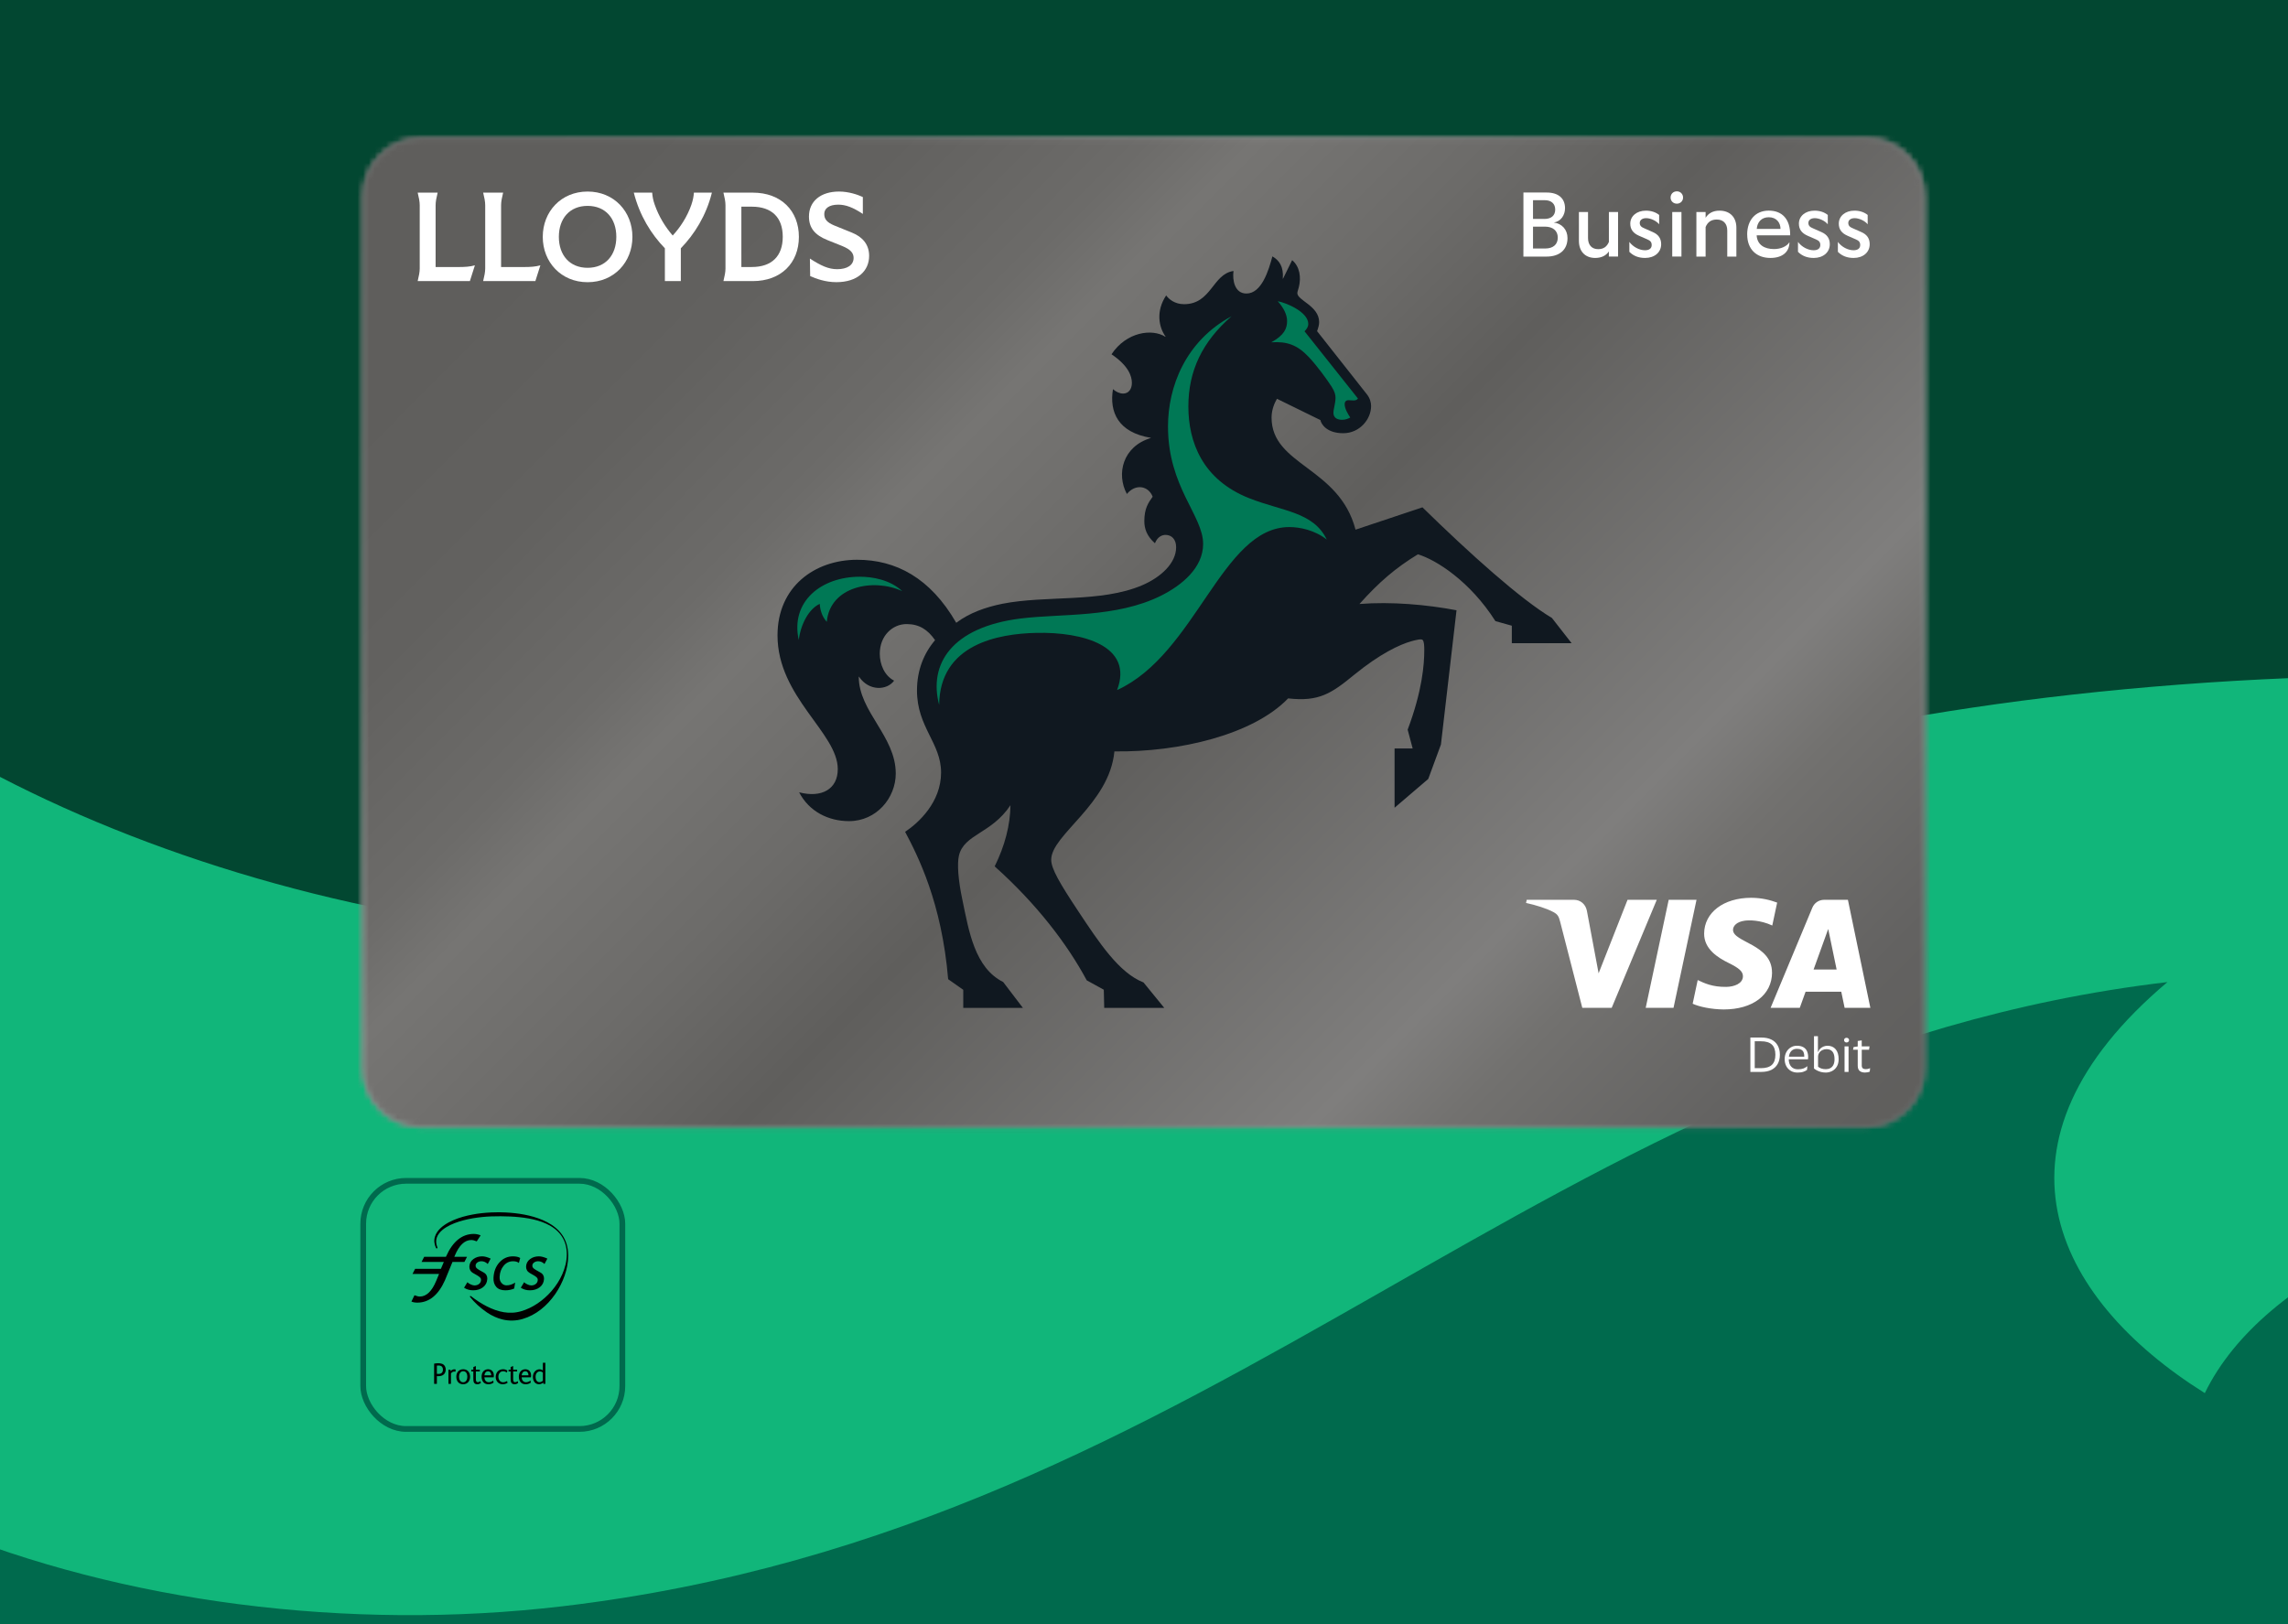 <svg width="400" height="284" viewBox="0 0 400 284" fill="none" xmlns="http://www.w3.org/2000/svg">
<rect x="0" y="0" width="400" height="284" fill="#333333" stroke="none"/>
<g clip-path="url(#clip0_70_4047)">
<rect width="400" height="284" fill="#024731"/>
<g clip-path="url(#clip1_70_4047)">
<path d="M362.265 121.477C266.089 132.229 233.14 164.175 117.555 164.175C41.473 164.175 -34.231 127.29 -51.032 90.963L-51.032 317.835L610.946 317.835L610.946 216.429C610.946 121.477 458.441 110.725 362.265 121.477Z" fill="#11B67A"/>
<path d="M461.271 205.216C516.978 198.637 559.974 219.58 567.526 247.761L567.871 319.009L-73.601 322.118L-74.168 205.143C-59.412 260.212 23.276 289.763 98.355 280.897C214.202 267.218 270.209 184.581 378.924 171.743C345.866 199.63 358.56 226.775 385.458 243.623C395.77 222.366 428.888 209.04 461.271 205.216Z" fill="#006A4D"/>
</g>
<mask id="mask0_70_4047" style="mask-type:luminance" maskUnits="userSpaceOnUse" x="63" y="24" width="274" height="174">
<path d="M73.592 24.07C68.014 24.07 63.45 28.655 63.45 34.262V186.878C63.45 192.48 68.014 197.07 73.592 197.07H326.309C331.886 197.07 336.45 192.485 336.45 186.878V34.262C336.45 28.66 331.886 24.07 326.309 24.07H73.592Z" fill="white"/>
</mask>
<g mask="url(#mask0_70_4047)">
<path d="M199.992 -113.037L-22.665 110.538L199.914 334.191L422.572 110.616L199.992 -113.037Z" fill="url(#paint0_linear_70_4047)"/>
</g>
<mask id="mask1_70_4047" style="mask-type:luminance" maskUnits="userSpaceOnUse" x="63" y="24" width="274" height="174">
<path d="M73.592 24.07C68.014 24.07 63.45 28.655 63.45 34.262V186.878C63.45 192.48 68.014 197.07 73.592 197.07H326.309C331.886 197.07 336.45 192.485 336.45 186.878V34.262C336.45 28.66 331.886 24.07 326.309 24.07H73.592Z" fill="white"/>
</mask>
<g mask="url(#mask1_70_4047)">
<path d="M199.992 -113.031L-22.665 110.543L199.914 334.196L422.572 110.621L199.992 -113.031Z" fill="url(#paint1_linear_70_4047)"/>
</g>
<path d="M266.334 43.587V33.668H270.408C272.445 33.668 273.607 34.691 273.607 36.405C273.607 37.604 272.909 38.708 271.65 38.917C273.053 39.093 274.039 40.148 274.039 41.637C274.039 43.635 272.701 44.872 270.36 44.872H266.329V43.592L266.334 43.587ZM269.998 38.29C271.224 38.29 271.89 37.663 271.89 36.656C271.89 35.65 271.24 35.007 270.046 35.007H268.009V38.285H269.998V38.29ZM270.142 43.458C271.512 43.458 272.338 42.767 272.338 41.552C272.338 40.336 271.48 39.634 270.094 39.634H268.009V43.458H270.142Z" fill="white"/>
<path d="M281.269 37.074H282.88V44.867H281.269V43.972C280.789 44.69 279.979 45.108 278.88 45.108C277.084 45.108 276.033 43.908 276.033 42.13V37.074H277.627V41.632C277.627 42.848 278.294 43.571 279.398 43.571C280.336 43.571 280.928 43.137 281.275 42.307V37.074H281.269Z" fill="white"/>
<path d="M284.853 44.037V42.307C285.503 43.185 286.607 43.764 287.593 43.764C288.356 43.764 288.756 43.41 288.756 42.853C288.756 42.355 288.532 42.087 287.993 41.862L286.559 41.236C285.524 40.786 285.012 40.116 285.012 39.109C285.012 37.797 286.143 36.838 287.737 36.838C288.66 36.838 289.443 37.096 290.062 37.588V39.222C289.582 38.627 288.596 38.151 287.785 38.151C287.103 38.151 286.671 38.488 286.671 38.981C286.671 39.474 286.943 39.715 287.497 39.939L288.948 40.582C289.918 41 290.414 41.685 290.414 42.708C290.414 44.133 289.251 45.108 287.609 45.108C286.463 45.108 285.556 44.754 284.853 44.037Z" fill="white"/>
<path d="M293.16 33.459C293.784 33.459 294.242 33.941 294.242 34.546C294.242 35.151 293.778 35.617 293.16 35.617C292.541 35.617 292.061 35.167 292.061 34.546C292.061 33.925 292.525 33.459 293.16 33.459ZM292.349 43.699V37.074H293.96V44.867H292.349V43.699Z" fill="white"/>
<path d="M301.968 43.699V40.309C301.968 39.109 301.28 38.392 300.139 38.392C299.169 38.392 298.545 38.825 298.183 39.704V44.872H296.572V37.079H298.183V38.086C298.662 37.304 299.473 36.838 300.619 36.838C302.48 36.838 303.563 38.038 303.563 39.816V44.872H301.968V43.705V43.699Z" fill="white"/>
<path d="M305.45 41.011C305.45 38.563 306.837 36.833 309.225 36.833C311.614 36.833 313 38.37 312.968 41.155H307.108C307.204 42.821 308.479 43.555 310.132 43.555C311.294 43.555 312.36 43.121 312.84 42.355C312.84 44.053 311.614 45.108 309.513 45.108C307.092 45.108 305.456 43.603 305.456 41.011H305.45ZM311.278 40.036C311.278 38.965 310.596 37.99 309.225 37.99C307.983 37.99 307.22 38.804 307.124 40.036H311.278Z" fill="white"/>
<path d="M314.333 44.037V42.307C314.984 43.185 316.082 43.764 317.074 43.764C317.836 43.764 318.236 43.41 318.236 42.853C318.236 42.355 318.012 42.087 317.474 41.862L316.039 41.236C315.005 40.786 314.493 40.116 314.493 39.109C314.493 37.797 315.623 36.838 317.218 36.838C318.14 36.838 318.924 37.096 319.542 37.588V39.222C319.063 38.627 318.076 38.151 317.266 38.151C316.578 38.151 316.151 38.488 316.151 38.981C316.151 39.474 316.423 39.715 316.978 39.939L318.428 40.582C319.398 41 319.894 41.685 319.894 42.708C319.894 44.133 318.732 45.108 317.09 45.108C315.943 45.108 315.037 44.754 314.333 44.037Z" fill="white"/>
<path d="M321.308 44.037V42.307C321.958 43.185 323.062 43.764 324.048 43.764C324.811 43.764 325.211 43.41 325.211 42.853C325.211 42.355 324.987 42.087 324.448 41.862L323.014 41.236C321.979 40.786 321.468 40.116 321.468 39.109C321.468 37.797 322.598 36.838 324.192 36.838C325.115 36.838 325.899 37.096 326.517 37.588V39.222C326.037 38.627 325.051 38.151 324.24 38.151C323.558 38.151 323.126 38.488 323.126 38.981C323.126 39.474 323.398 39.715 323.952 39.939L325.403 40.582C326.373 41 326.869 41.685 326.869 42.708C326.869 44.133 325.707 45.108 324.064 45.108C322.918 45.108 322.011 44.754 321.308 44.037Z" fill="white"/>
<path d="M289.646 157.356L281.765 176.246H276.625L272.748 161.17C272.514 160.243 272.306 159.9 271.591 159.509C270.424 158.872 268.493 158.272 266.792 157.903L266.91 157.356H275.185C276.241 157.356 277.19 158.063 277.43 159.279L279.477 170.21L284.537 157.351H289.651L289.646 157.356ZM309.79 170.076C309.811 165.09 302.928 164.817 302.976 162.589C302.992 161.909 303.631 161.191 305.039 161.004C305.738 160.913 307.657 160.843 309.838 161.85L310.691 157.844C309.523 157.415 308.014 157.003 306.143 157.003C301.339 157.003 297.953 159.574 297.926 163.248C297.894 165.963 300.342 167.484 302.187 168.389C304.079 169.316 304.714 169.905 304.709 170.735C304.693 172.005 303.2 172.562 301.797 172.583C299.35 172.62 297.932 171.919 296.801 171.389L295.921 175.529C297.057 176.054 299.153 176.509 301.333 176.53C306.441 176.53 309.779 173.992 309.801 170.066M322.486 176.246H326.986L323.061 157.356H318.908C317.975 157.356 317.186 157.903 316.839 158.743L309.545 176.246H314.647L315.661 173.429H321.899L322.486 176.246ZM317.058 169.552L319.617 162.455L321.089 169.552H317.058ZM296.593 157.356L292.573 176.246H287.71L291.73 157.356H296.593Z" fill="white"/>
<path d="M307.929 187.456H306.01V181.442H307.929C308.612 181.442 309.193 181.559 309.678 181.795C310.163 182.031 310.531 182.379 310.782 182.823C311.038 183.273 311.166 183.814 311.166 184.446C311.166 185.078 311.038 185.614 310.782 186.064C310.526 186.514 310.158 186.856 309.678 187.097C309.193 187.333 308.612 187.451 307.929 187.451M307.865 186.798C308.708 186.798 309.342 186.61 309.758 186.23C310.174 185.85 310.382 185.255 310.382 184.446C310.382 183.638 310.174 183.038 309.758 182.663C309.342 182.283 308.713 182.095 307.865 182.095H306.772V186.798H307.865Z" fill="white"/>
<path d="M314.317 186.995C314.717 186.995 315.037 186.947 315.287 186.851C315.538 186.754 315.762 186.621 315.959 186.46H315.975L315.911 187.102C315.783 187.215 315.575 187.317 315.298 187.418C315.021 187.52 314.674 187.568 314.258 187.568C313.805 187.568 313.411 187.467 313.075 187.269C312.739 187.065 312.472 186.792 312.286 186.438C312.099 186.085 312.003 185.683 312.003 185.228C312.003 184.773 312.099 184.371 312.28 184.018C312.467 183.664 312.723 183.386 313.048 183.182C313.368 182.979 313.736 182.877 314.136 182.877C314.605 182.877 314.984 182.963 315.271 183.129C315.565 183.295 315.778 183.525 315.911 183.825C316.045 184.125 316.114 184.473 316.114 184.864C316.114 184.917 316.114 184.982 316.103 185.051C316.103 185.126 316.093 185.191 316.082 185.25H312.717C312.717 185.25 312.717 185.26 312.717 185.266C312.717 185.271 312.717 185.276 312.717 185.282C312.728 185.817 312.877 186.235 313.16 186.54C313.443 186.845 313.832 186.995 314.317 186.995ZM314.141 183.413C313.747 183.413 313.427 183.536 313.187 183.777C312.947 184.018 312.797 184.361 312.744 184.789H315.431V184.709C315.431 184.446 315.394 184.216 315.314 184.023C315.234 183.83 315.101 183.68 314.914 183.573C314.728 183.466 314.472 183.413 314.141 183.413Z" fill="white"/>
<path d="M319.153 187.563C318.876 187.563 318.609 187.526 318.348 187.462C318.092 187.392 317.857 187.301 317.65 187.194C317.442 187.087 317.271 186.969 317.132 186.856V181.206H317.82V183.954H317.868C317.948 183.718 318.071 183.52 318.247 183.359C318.423 183.198 318.615 183.081 318.833 183C319.052 182.92 319.265 182.877 319.484 182.877C320.092 182.877 320.572 183.081 320.918 183.488C321.265 183.895 321.441 184.473 321.441 185.223C321.441 185.732 321.334 186.166 321.126 186.514C320.918 186.862 320.635 187.124 320.289 187.301C319.942 187.478 319.564 187.569 319.153 187.569M319.153 186.98C319.457 186.98 319.729 186.921 319.964 186.803C320.198 186.685 320.385 186.492 320.518 186.235C320.651 185.978 320.721 185.641 320.721 185.223C320.721 184.055 320.246 183.472 319.302 183.472C319.047 183.472 318.807 183.53 318.583 183.643C318.359 183.755 318.177 183.916 318.044 184.12C317.905 184.323 317.841 184.564 317.841 184.832V186.54C317.991 186.669 318.177 186.771 318.401 186.851C318.625 186.931 318.881 186.974 319.159 186.974" fill="white"/>
<path d="M322.39 181.891C322.39 181.774 322.432 181.677 322.512 181.602C322.592 181.527 322.699 181.484 322.822 181.484C322.944 181.484 323.051 181.522 323.136 181.602C323.221 181.683 323.264 181.774 323.264 181.891C323.264 182.009 323.221 182.111 323.136 182.186C323.051 182.261 322.95 182.304 322.822 182.304C322.694 182.304 322.592 182.266 322.512 182.186C322.432 182.111 322.39 182.009 322.39 181.891ZM323.173 187.456H322.475V182.984H323.173V187.456Z" fill="white"/>
<path d="M325.477 186.251C325.477 186.535 325.535 186.727 325.658 186.824C325.781 186.92 325.935 186.968 326.132 186.968C326.314 186.968 326.463 186.952 326.596 186.92C326.724 186.888 326.836 186.851 326.922 186.808H326.943L326.879 187.402C326.799 187.445 326.682 187.483 326.527 187.515C326.367 187.547 326.207 187.563 326.047 187.563C325.653 187.563 325.343 187.466 325.119 187.284C324.895 187.097 324.778 186.792 324.778 186.363V183.568H323.957L324.053 183.102L324.778 183V182.041L325.477 181.94V182.984H326.842L326.756 183.573H325.482V186.256L325.477 186.251Z" fill="white"/>
<path d="M76.156 46.699V35.88C76.156 35.264 76.3 34.557 76.513 33.684H73.021C73.234 34.557 73.378 35.258 73.378 35.88V46.956C73.378 47.572 73.234 48.279 73.021 49.152H82.149L83.024 46.399C82.16 46.64 81.339 46.699 80.043 46.699H76.156Z" fill="white"/>
<path d="M87.604 46.699V35.88C87.604 35.264 87.748 34.557 87.961 33.684H84.469C84.682 34.557 84.826 35.258 84.826 35.88V46.956C84.826 47.572 84.682 48.279 84.469 49.152H93.597L94.472 46.399C93.608 46.64 92.787 46.699 91.491 46.699H87.604Z" fill="white"/>
<path d="M102.726 33.496C98.098 33.496 94.888 37.004 94.888 41.423C94.888 45.842 98.103 49.35 102.726 49.35C107.349 49.35 110.564 45.842 110.564 41.423C110.564 37.004 107.349 33.496 102.726 33.496ZM102.726 46.833C99.591 46.833 97.703 44.62 97.703 41.418C97.703 38.215 99.591 36.003 102.726 36.003C105.861 36.003 107.749 38.215 107.749 41.418C107.749 44.62 105.861 46.833 102.726 46.833Z" fill="white"/>
<path d="M120.887 35.767C120.145 37.894 118.935 39.757 117.607 41.187C116.306 39.688 115.192 37.894 114.451 35.767C114.19 35.023 114.067 34.386 114.019 33.689H110.804C111.833 37.738 113.87 40.979 116.237 43.421V49.152H119.026V43.421C121.393 40.973 123.451 37.738 124.459 33.689H121.313C121.265 34.386 121.137 35.023 120.881 35.767" fill="white"/>
<path d="M131.615 33.689H126.475C126.688 34.562 126.832 35.264 126.832 35.885V46.961C126.832 47.577 126.688 48.284 126.475 49.157H131.615C136.552 49.157 139.666 45.986 139.666 41.423C139.666 36.86 136.547 33.689 131.615 33.689ZM131.439 46.699H129.61V36.142H131.439C134.942 36.142 136.845 38.038 136.845 41.407C136.845 44.776 134.942 46.693 131.439 46.693" fill="white"/>
<path d="M148.976 40.695L145.851 39.431C144.63 38.916 144.102 38.376 144.102 37.422C144.102 36.469 144.918 35.789 146.555 35.789C147.846 35.789 149.115 36.26 150.847 37.411V34.46C149.93 34.027 148.357 33.496 146.688 33.496C143.479 33.496 141.426 35.189 141.426 37.867C141.426 39.822 142.418 41.096 144.694 42.002L147.184 42.998C148.741 43.624 149.232 44.272 149.232 45.102C149.232 46.388 148.075 47.074 146.363 47.074C144.854 47.074 143.543 46.484 141.591 45.215L141.639 48.279C142.657 48.734 144.294 49.344 146.219 49.344C149.893 49.344 151.946 47.389 151.946 44.744C151.946 42.724 150.752 41.418 148.971 40.695" fill="white"/>
<path d="M168.411 173.102L165.761 171.239C164.636 157.806 160.456 149.665 158.238 145.466C160.6 143.897 164.524 140.282 164.524 135.097C164.524 129.913 160.312 127.176 160.312 120.749C160.312 117.209 161.512 114.252 163.474 111.949C162.205 110.123 160.712 109.137 158.494 109.137C156.025 109.137 153.807 111.183 153.807 114.322C153.807 116.148 154.607 118.157 156.313 119.03C155.076 120.743 151.914 120.926 150.171 118.333H150.133C150.133 124.466 156.601 128.734 156.601 135.274C156.601 139.51 153.258 143.597 148.427 143.597C144.833 143.597 141.453 141.921 139.709 138.557C143.633 139.58 146.465 138.011 146.465 134.503C146.465 128.151 135.929 121.911 135.929 111.103C135.929 102.598 142.434 97.89 149.845 97.89C156.601 97.89 162.632 101.029 167.174 108.912C169.499 107.161 172.336 106.176 175.204 105.592C182.941 104.06 192.427 105.447 199.694 102.341C202.926 100.954 205.618 98.506 205.618 95.694C205.618 94.344 204.856 93.541 203.768 93.541C203.224 93.541 202.387 93.798 201.913 95.003C200.494 93.761 200.057 92.448 200.057 91.131C200.057 88.94 200.75 87.917 201.513 86.862C200.788 84.966 198.532 84.527 197.007 86.386C195.12 82.883 196.282 78.062 201.187 76.6V76.563C195.445 75.615 193.92 72.037 194.576 68.058C195.12 68.534 195.738 68.824 196.357 68.824C197.3 68.824 197.882 68.058 197.882 66.96C197.882 65.792 197.3 63.966 194.32 61.957C196.932 58.016 201.438 57.432 203.731 58.894L203.768 58.856C202.606 57.25 202.025 54.438 203.875 51.663C204.312 52.285 205.362 53.195 206.999 53.195C211.793 53.195 211.979 47.904 215.648 47.389C215.429 49.034 215.867 51.331 217.903 51.331C220.553 51.331 221.79 47.315 222.446 44.835C223.609 45.493 224.446 46.624 224.264 48.739H224.302L225.901 45.493C227.245 46.624 227.501 48.525 227.064 50.239C226.957 50.678 226.808 51.005 226.808 51.262C226.808 52.542 230.62 53.49 230.62 56.339C230.62 56.81 230.476 57.325 230.258 57.908L238.976 68.968C239.519 69.665 239.701 70.393 239.701 71.014C239.701 73.317 237.701 75.76 234.833 75.76C231.964 75.76 230.983 74.19 230.839 73.462L223.246 69.74C222.809 70.468 222.302 71.673 222.302 73.023C222.302 81.421 234.113 81.64 236.981 92.625L248.68 88.721C257.035 96.899 265.865 104.82 271.314 108.066L274.764 112.485H264.303V109.421L261.434 108.618C257.035 101.682 251.079 97.885 247.88 96.937C243.993 99.309 241.087 101.794 237.669 105.624C243.23 105.185 249.442 105.731 254.636 106.722L251.911 130.197L249.693 136.222L243.806 141.256V130.888H246.968L246.094 127.604C248.674 120.738 249 116.143 249 113.658C249 112.892 248.962 112.163 248.706 111.906C248.488 111.687 247.581 111.906 246.782 112.126C244.675 112.71 241.226 114.354 236.789 117.969C232.79 121.252 230.615 122.752 225.198 122.131C219.092 128.483 206.162 131.552 194.826 131.402C193.952 140.635 183.778 145.97 183.778 150.345C183.778 151.915 185.266 154.469 188.54 159.397C192.171 164.87 195.626 170.13 199.913 171.806L203.544 176.257H193.045L192.971 173.081L189.99 171.437C186.578 165.085 181.235 158.079 173.893 151.508C175.674 147.93 176.617 144.277 176.655 140.812C173.349 145.814 168.518 145.852 167.644 149.644C167.318 151.068 167.5 153.843 168.262 157.42C169.387 162.825 170.406 169.246 175.38 171.731L178.83 176.257H168.401V173.081L168.411 173.102Z" fill="#101820"/>
<path d="M150.32 100.857C152.5 100.857 155.588 101.366 157.731 103.374C152.644 101.039 145.089 102.571 144.545 108.741C143.671 107.793 143.383 106.625 143.308 105.603C141.421 106.481 140.002 109.105 139.64 111.917C138.152 105.201 143.564 100.857 150.32 100.857ZM178.478 108.157C185.527 107.279 195.119 108.082 202.963 104.178C206.631 102.352 210.337 99.288 210.337 95.126C210.337 90.124 204.195 85.197 204.195 74.576C204.195 67.64 207.25 59.644 215.312 55.3C210.188 59.751 207.756 64.866 207.756 71.068C207.756 77.27 210.188 83.885 218.399 87.13C224.211 89.428 229.623 89.503 231.953 94.361C229.879 92.716 227.266 92.17 225.411 92.17C213.6 92.17 209.132 114.365 195.29 120.679C198.233 112.978 189.366 110.492 181.192 110.675C174.506 110.819 164.3 112.646 164.188 123.272C162.301 116.154 166.369 109.657 178.467 108.157M233.121 72.166C233.121 71.544 233.483 70.489 233.483 69.574C233.483 69.102 233.377 68.513 232.79 67.603C231.953 66.323 230.359 64.1 228.828 62.456C226.792 60.303 225.016 59.681 222.254 59.863C224.51 58.621 225.016 57.453 225.016 56.141C225.016 55.011 224.398 53.806 223.379 52.676C224.829 52.933 228.722 54.54 228.722 56.655C228.722 57.094 228.503 57.496 228.066 57.935L237.402 69.691C237.077 70.2 236.347 69.986 235.733 69.986C235.334 69.986 235.078 70.243 235.078 70.677C235.078 71.48 235.696 72.466 236.059 73.012C235.771 73.194 235.222 73.414 234.64 73.414C233.915 73.414 233.115 73.157 233.115 72.171" fill="#007855"/>
<rect x="63.5" y="206.5" width="45.304" height="43.392" rx="7.5" stroke="#006A4D"/>
<path d="M76.673 240.66C76.574 240.66 76.475 240.655 76.376 240.655V242.007H75.896V238.466C76.11 238.425 76.354 238.399 76.584 238.399C77.085 238.399 77.559 238.478 77.804 238.974C77.887 239.136 77.923 239.308 77.923 239.485C77.923 240.258 77.408 240.66 76.673 240.66ZM76.683 238.796C76.578 238.796 76.475 238.801 76.376 238.811V240.252C76.475 240.257 76.578 240.263 76.678 240.263C77.157 240.263 77.433 240.012 77.433 239.527C77.433 239.041 77.173 238.796 76.683 238.796Z" fill="black"/>
<path d="M79.625 239.877C79.567 239.861 79.474 239.856 79.391 239.856C79.162 239.856 78.964 239.997 78.838 240.185V242.007H78.4V239.527H78.75L78.797 239.782C78.938 239.584 79.183 239.459 79.428 239.459C79.506 239.459 79.578 239.469 79.662 239.495L79.626 239.877H79.625Z" fill="black"/>
<path d="M80.975 242.076C80.188 242.076 79.776 241.502 79.776 240.755C79.776 240.008 80.229 239.449 80.991 239.449C81.752 239.449 82.184 240.034 82.184 240.755C82.184 241.476 81.746 242.076 80.975 242.076H80.975ZM80.991 239.793C80.469 239.793 80.25 240.295 80.25 240.754C80.25 241.213 80.453 241.73 80.975 241.73C81.496 241.73 81.704 241.214 81.704 240.754C81.704 240.294 81.511 239.793 80.991 239.793Z" fill="black"/>
<path d="M83.455 242.076C83.138 242.076 82.934 241.951 82.825 241.705C82.772 241.585 82.751 241.392 82.751 241.079V239.831H82.392V239.533H82.751V239.062L83.194 238.89V239.533H83.887V239.825H83.194V241.104C83.194 241.292 83.209 241.433 83.241 241.517C83.288 241.642 83.387 241.715 83.549 241.715C83.679 241.715 83.825 241.658 83.997 241.532L84.064 241.85C83.866 242.001 83.668 242.075 83.454 242.075L83.455 242.076Z" fill="black"/>
<path d="M86.316 240.859C86.097 240.864 85.889 240.859 85.686 240.859H84.681C84.697 241.313 84.952 241.72 85.441 241.72C85.727 241.72 85.988 241.622 86.232 241.428L86.285 241.789C86.013 241.992 85.706 242.076 85.379 242.076C84.592 242.076 84.197 241.486 84.197 240.75C84.197 240.014 84.603 239.449 85.359 239.449C85.556 239.449 85.739 239.506 85.895 239.606C86.212 239.814 86.338 240.165 86.338 240.546C86.338 240.646 86.333 240.75 86.317 240.86L86.316 240.859ZM85.326 239.803C84.92 239.803 84.722 240.143 84.686 240.513H85.868C85.868 240.497 85.873 240.482 85.873 240.466C85.873 240.127 85.691 239.802 85.326 239.802L85.326 239.803Z" fill="black"/>
<path d="M87.884 242.076C87.154 242.076 86.659 241.517 86.659 240.801C86.659 240.023 87.164 239.449 87.946 239.449C88.217 239.449 88.472 239.517 88.701 239.684L88.613 240.023C88.404 239.882 88.191 239.803 87.962 239.803C87.441 239.803 87.133 240.247 87.133 240.744C87.133 241.24 87.398 241.725 87.946 241.725C88.191 241.725 88.425 241.652 88.649 241.506L88.732 241.835C88.467 241.992 88.18 242.076 87.883 242.076H87.884Z" fill="black"/>
<path d="M89.973 242.076C89.655 242.076 89.451 241.951 89.342 241.705C89.29 241.585 89.27 241.392 89.27 241.079V239.831H88.91V239.533H89.27V239.062L89.713 238.89V239.533H90.406V239.825H89.713V241.104C89.713 241.292 89.728 241.433 89.76 241.517C89.807 241.642 89.905 241.715 90.067 241.715C90.198 241.715 90.343 241.658 90.515 241.532L90.582 241.85C90.385 242.001 90.187 242.075 89.973 242.075V242.076Z" fill="black"/>
<path d="M92.828 240.859C92.609 240.864 92.401 240.859 92.197 240.859H91.192C91.207 241.313 91.463 241.72 91.952 241.72C92.239 241.72 92.5 241.622 92.744 241.428L92.796 241.789C92.525 241.992 92.218 242.076 91.889 242.076C91.103 242.076 90.707 241.486 90.707 240.75C90.707 240.014 91.114 239.449 91.869 239.449C92.067 239.449 92.25 239.506 92.405 239.606C92.723 239.814 92.848 240.165 92.848 240.546C92.848 240.646 92.843 240.75 92.827 240.86L92.828 240.859ZM91.839 239.803C91.432 239.803 91.234 240.143 91.198 240.513H92.381C92.381 240.497 92.386 240.482 92.386 240.466C92.386 240.127 92.204 239.802 91.839 239.802V239.803Z" fill="black"/>
<path d="M95.006 242.007L94.953 241.788C94.76 241.976 94.474 242.075 94.239 242.075C93.572 242.075 93.161 241.526 93.161 240.785C93.161 240.002 93.713 239.459 94.307 239.459C94.52 239.459 94.76 239.538 94.905 239.642V238.315H95.343V242.007H95.005H95.006ZM94.906 240.007C94.792 239.918 94.578 239.83 94.354 239.83C94.02 239.83 93.635 240.117 93.635 240.765C93.635 241.371 93.906 241.71 94.307 241.71C94.547 241.71 94.781 241.59 94.905 241.449V240.008L94.906 240.007Z" fill="black"/>
<path d="M71.927 227.61C72.195 227.735 72.54 227.799 72.953 227.799C75.01 227.799 76.637 226.483 77.789 223.889L79.105 220.687H81.188L81.65 219.785H79.428L79.512 219.583C80.265 217.769 81.238 216.848 82.4 216.848C82.648 216.848 82.965 216.928 83.343 217.084L84.031 216.036C83.749 215.909 83.282 215.785 82.838 215.785C80.78 215.785 79.153 217.101 77.999 219.698L77.961 219.784H74.16L73.697 220.687L77.591 220.685L77.084 221.883H72.579L72.117 222.779H76.761L76.257 224C75.503 225.816 74.538 226.736 73.391 226.736C73.145 226.736 72.841 226.66 72.464 226.505L71.928 227.608L71.927 227.61Z" fill="black"/>
<path d="M95.188 221.043C94.857 220.721 94.49 220.561 94.09 220.561C93.823 220.561 93.588 220.63 93.388 220.768C93.186 220.905 93.078 221.086 93.066 221.31C93.056 221.475 93.103 221.615 93.208 221.732C93.312 221.851 93.495 221.982 93.756 222.128L94.482 222.534C94.706 222.658 94.87 222.82 94.974 223.015C95.077 223.21 95.121 223.425 95.108 223.656C95.074 224.269 94.825 224.753 94.362 225.11C93.9 225.467 93.324 225.645 92.641 225.645C92.04 225.645 91.508 225.494 91.048 225.195L91.632 224.232C91.763 224.371 91.954 224.499 92.209 224.615C92.463 224.731 92.681 224.79 92.867 224.79C93.185 224.79 93.452 224.703 93.667 224.532C93.883 224.361 93.999 224.13 94.016 223.837C94.024 223.687 93.978 223.554 93.876 223.437C93.773 223.319 93.594 223.184 93.335 223.031L92.605 222.614C92.381 222.482 92.216 222.315 92.112 222.114C92.008 221.913 91.961 221.698 91.974 221.469C92.004 220.938 92.234 220.511 92.665 220.19C93.095 219.867 93.613 219.705 94.212 219.705C94.628 219.705 95.122 219.838 95.695 220.101L95.187 221.044L95.188 221.043Z" fill="black"/>
<path d="M90.713 220.859C90.467 220.661 90.128 220.562 89.697 220.562C89.04 220.562 88.495 220.822 88.061 221.341C87.626 221.86 87.388 222.497 87.346 223.253C87.319 223.718 87.43 224.087 87.677 224.364C87.924 224.641 88.215 224.778 88.549 224.778C89.067 224.778 89.572 224.618 90.063 224.298L89.89 225.337C89.413 225.544 88.897 225.646 88.342 225.646C87.636 225.646 87.106 225.444 86.752 225.039C86.397 224.635 86.238 224.097 86.277 223.428C86.338 222.336 86.686 221.444 87.324 220.749C87.962 220.054 88.742 219.706 89.668 219.706C90.216 219.706 90.642 219.802 90.944 219.992L90.713 220.86V220.859Z" fill="black"/>
<path d="M85.27 221.043C84.94 220.721 84.573 220.561 84.171 220.561C83.904 220.561 83.67 220.63 83.468 220.768C83.266 220.905 83.16 221.086 83.147 221.31C83.138 221.475 83.185 221.615 83.29 221.732C83.393 221.851 83.577 221.982 83.839 222.128L84.564 222.534C84.788 222.658 84.953 222.82 85.055 223.015C85.159 223.21 85.204 223.425 85.19 223.656C85.156 224.269 84.907 224.753 84.444 225.11C83.981 225.467 83.407 225.645 82.723 225.645C82.121 225.645 81.59 225.494 81.13 225.195L81.714 224.232C81.844 224.371 82.037 224.499 82.29 224.615C82.544 224.731 82.764 224.79 82.95 224.79C83.266 224.79 83.534 224.703 83.751 224.532C83.968 224.361 84.083 224.13 84.1 223.837C84.108 223.687 84.061 223.554 83.96 223.437C83.858 223.319 83.677 223.184 83.419 223.031L82.689 222.614C82.464 222.482 82.3 222.315 82.196 222.114C82.091 221.913 82.045 221.698 82.058 221.469C82.088 220.938 82.318 220.511 82.749 220.19C83.18 219.867 83.696 219.705 84.297 219.705C84.713 219.705 85.206 219.838 85.779 220.101L85.272 221.044L85.27 221.043Z" fill="black"/>
<path d="M87.046 212C86.662 212 86.279 212.008 85.894 212.026C84.781 212.08 83.667 212.189 82.564 212.403C81.461 212.614 80.363 212.906 79.305 213.357C78.777 213.583 78.258 213.845 77.768 214.178C77.522 214.344 77.284 214.526 77.061 214.732C76.838 214.938 76.628 215.167 76.448 215.428C76.268 215.688 76.119 215.982 76.028 216.299C75.936 216.615 75.906 216.954 75.944 217.277C75.979 217.602 76.074 217.908 76.204 218.187C76.218 218.218 76.234 218.247 76.249 218.276C76.273 218.307 76.311 218.327 76.353 218.327C76.427 218.327 76.486 218.27 76.486 218.2C76.486 218.181 76.482 218.165 76.476 218.149C76.464 218.121 76.45 218.091 76.439 218.062C76.337 217.797 76.268 217.519 76.253 217.238C76.238 216.958 76.276 216.68 76.364 216.42C76.453 216.159 76.59 215.916 76.757 215.698C77.093 215.26 77.531 214.911 77.998 214.622C78.467 214.334 78.966 214.097 79.477 213.898C79.988 213.697 80.513 213.537 81.043 213.397C81.572 213.257 82.109 213.145 82.647 213.052C83.725 212.872 84.813 212.757 85.903 212.718C86.992 212.682 88.088 212.688 89.177 212.736C89.723 212.759 90.266 212.802 90.807 212.857C91.349 212.911 91.889 212.985 92.424 213.081C93.495 213.273 94.555 213.558 95.549 214.021C96.044 214.255 96.522 214.533 96.962 214.871C97.181 215.041 97.391 215.227 97.587 215.428C97.783 215.63 97.963 215.848 98.127 216.08C98.455 216.546 98.709 217.075 98.868 217.64C99.028 218.203 99.094 218.802 99.091 219.395C99.078 220.588 98.774 221.767 98.299 222.84C98.06 223.376 97.781 223.891 97.468 224.377C97.154 224.862 96.808 225.321 96.438 225.751C96.067 226.181 95.671 226.582 95.255 226.948C95.047 227.132 94.835 227.31 94.617 227.477C94.401 227.646 94.179 227.806 93.953 227.956C93.052 228.56 92.088 229.026 91.09 229.307L90.905 229.357C90.852 229.371 90.765 229.393 90.715 229.404C90.591 229.432 90.468 229.457 90.343 229.477C90.095 229.52 89.844 229.55 89.593 229.562C89.341 229.573 89.089 229.575 88.836 229.56C88.583 229.544 88.33 229.514 88.078 229.475C87.067 229.31 86.069 228.942 85.106 228.452C84.152 227.962 83.229 227.362 82.337 226.668L82.327 226.659H82.326C82.326 226.659 82.317 226.653 82.312 226.65C82.312 226.65 82.313 226.652 82.314 226.653C82.297 226.639 82.275 226.63 82.251 226.63C82.196 226.63 82.151 226.673 82.151 226.727C82.151 226.75 82.16 226.77 82.174 226.787L82.171 226.79C82.901 227.74 83.915 228.686 85.147 229.529L85.141 229.522C85.961 230.075 86.868 230.506 87.841 230.741C88.128 230.812 88.42 230.862 88.716 230.895C89.011 230.927 89.31 230.944 89.609 230.934C89.908 230.926 90.209 230.9 90.506 230.853C90.655 230.828 90.803 230.799 90.95 230.765C91.034 230.745 91.084 230.734 91.165 230.711L91.383 230.652C92.53 230.319 93.607 229.738 94.562 228.993C95.519 228.248 96.35 227.334 97.053 226.327C97.403 225.823 97.719 225.292 97.999 224.742C98.279 224.193 98.525 223.624 98.724 223.037C99.097 221.947 99.332 220.795 99.335 219.641V219.598C99.335 219.528 99.334 219.459 99.332 219.39C99.317 218.771 99.229 218.158 99.056 217.571C98.882 216.986 98.618 216.437 98.28 215.95C97.942 215.463 97.537 215.038 97.092 214.675C96.649 214.308 96.167 213.999 95.666 213.738C94.666 213.209 93.597 212.852 92.515 212.589C91.972 212.459 91.425 212.355 90.876 212.271C90.326 212.187 89.773 212.13 89.219 212.084C88.666 212.037 88.111 212.015 87.556 212.005C87.407 212.003 87.258 212.002 87.108 212.002H87.041L87.046 212Z" fill="black"/>
</g>
<defs>
<linearGradient id="paint0_linear_70_4047" x1="79.235" y1="8.547" x2="296.794" y2="225.137" gradientUnits="userSpaceOnUse">
<stop stop-color="#8C8C8C"/>
<stop offset="0.09" stop-color="#919191"/>
<stop offset="0.2" stop-color="#9F9F9F"/>
<stop offset="0.29" stop-color="#B2B2B2"/>
<stop offset="0.4" stop-color="#A9A9A9"/>
<stop offset="0.57" stop-color="#929292"/>
<stop offset="0.61" stop-color="#8C8C8C"/>
<stop offset="0.84" stop-color="#999999"/>
<stop offset="1" stop-color="#808080"/>
</linearGradient>
<linearGradient id="paint1_linear_70_4047" x1="66.246" y1="-8.103" x2="305.604" y2="230.19" gradientUnits="userSpaceOnUse">
<stop stop-color="#5F5E5C"/>
<stop offset="0.16" stop-color="#5F5E5C"/>
<stop offset="0.26" stop-color="#62615F"/>
<stop offset="0.35" stop-color="#6C6B69"/>
<stop offset="0.39" stop-color="#767573"/>
<stop offset="0.48" stop-color="#6C6B69"/>
<stop offset="0.56" stop-color="#5F5E5C"/>
<stop offset="0.77" stop-color="#7F7E7D"/>
<stop offset="0.82" stop-color="#72716F"/>
<stop offset="0.92" stop-color="#636261"/>
<stop offset="0.99" stop-color="#5F5E5C"/>
<stop offset="1" stop-color="#5F5E5C"/>
</linearGradient>
<clipPath id="clip0_70_4047">
<rect width="400" height="284" fill="white"/>
</clipPath>
<clipPath id="clip1_70_4047">
<rect width="575" height="308" fill="white" transform="translate(-39 24)"/>
</clipPath>
</defs>
</svg>
